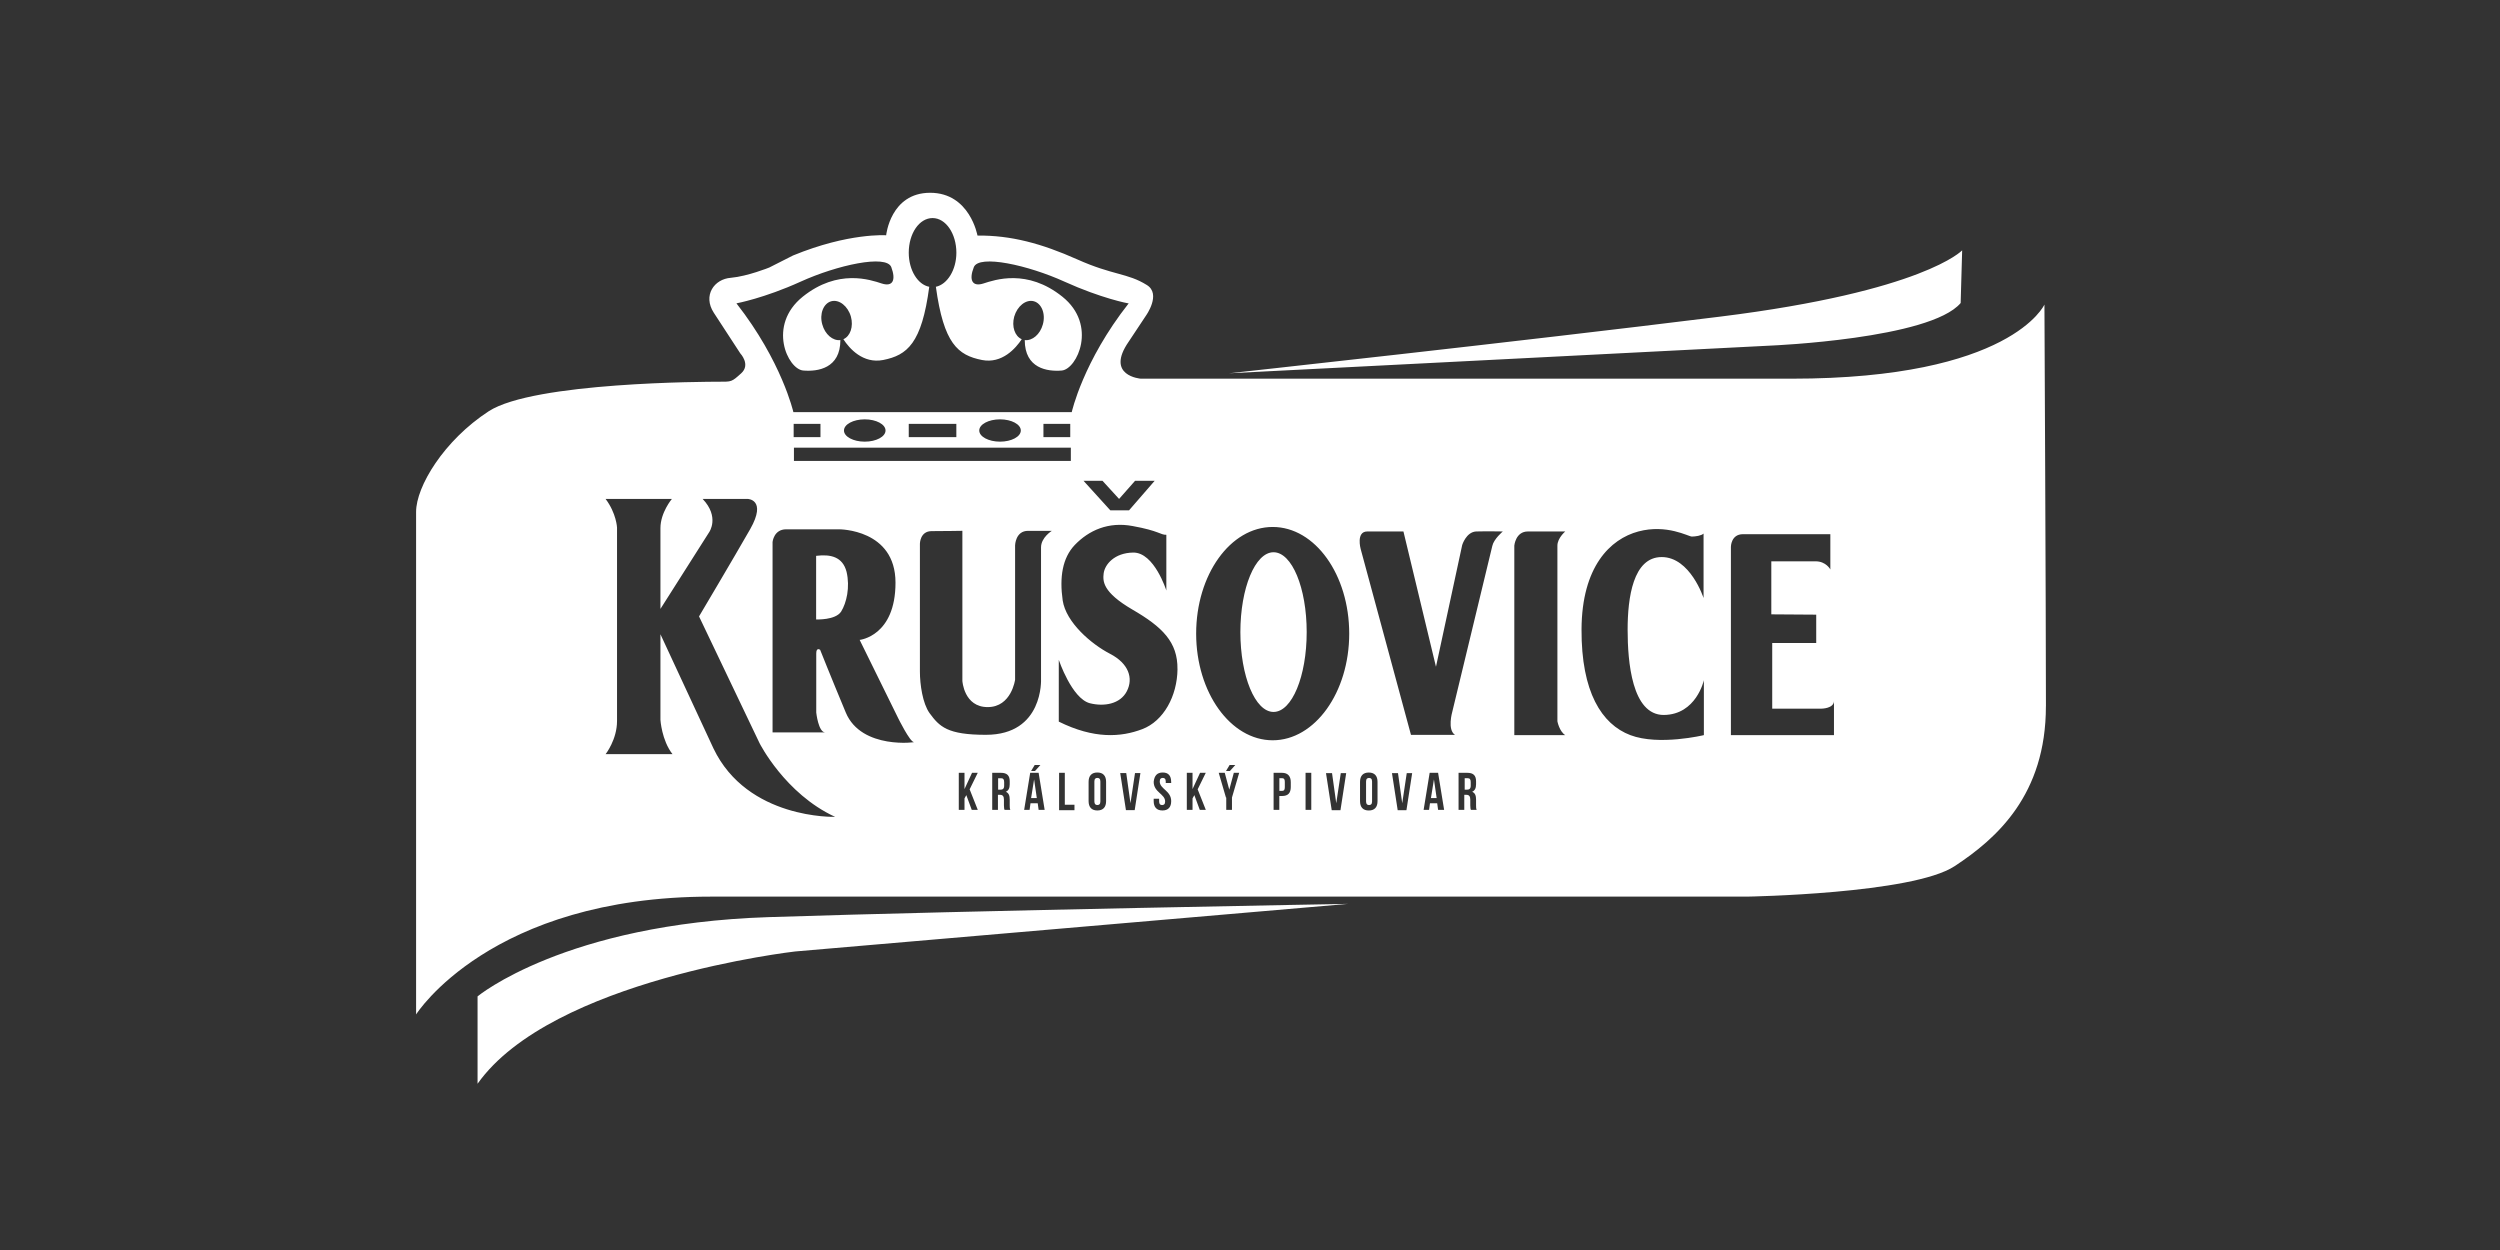 <?xml version="1.0" encoding="UTF-8"?>
<svg id="Layer_1" data-name="Layer 1" xmlns="http://www.w3.org/2000/svg" viewBox="0 0 800 400">
  <rect x="0" y="0" width="800" height="400" fill="#333333" stroke="none"/>
  <defs>
    <style>
      .cls-1 {
        fill: #fff;
      }
    </style>
  </defs>
  <path class="cls-1" d="M627.4,96.98c-9.74,11.47-60.55,13.6-60.55,13.6l-173.56,8.87s91.99-10.03,157.17-18.13c65.18-8.1,77.43-21.21,77.43-21.21l-.48,16.87ZM254.45,304.47l176.93-15.23s-120.24,2.12-185.42,4.24c-65.18,2.12-93.14,25.36-93.14,25.36v27.96c23.72-33.46,101.63-42.33,101.63-42.33Zm103.65-144.82l-5.3-5.79h-6.07l8.58,9.45h5.98l8.2-9.45h-6.27l-5.11,5.79Zm111.56,89.38h-.96v3.66h.77c.67,0,1.16-.29,1.16-1.25v-1.16c0-.87-.29-1.25-.96-1.25Zm-139.71,6.36h1.83l-.87-5.98-.96,5.98Zm127.95,0h1.83l-.87-5.98-.96,5.98Zm-47.63-6.36h-.87v4.05h.87c.58,0,.87-.29,.87-1.16v-1.74c0-.87-.29-1.16-.87-1.16Zm-59.11-.1c-.58,0-.96,.29-.96,1.16v6.36c0,.87,.39,1.16,.96,1.16s.96-.29,.96-1.16v-6.36c0-.87-.39-1.16-.96-1.16Zm303.53-22.95c0,28.35-15.72,42.33-29.22,51.2-13.5,8.87-66.43,9.74-66.43,9.74H227.55c-70.68,0-94.4,37.7-94.4,37.7V163.8c0-8.1,8.87-22.85,23.24-32.2,14.37-9.35,69.81-9.45,73.76-9.45s3.95,.1,7.04-2.7c3.09-2.8-.29-6.36-.29-6.36,0,0-4.92-7.52-8.49-13.02s.1-10.8,5.5-11.18c5.3-.48,12.25-3.28,12.25-3.28l7.62-3.86c17.84-7.33,29.79-6.46,29.79-6.46,0,0,1.35-13.6,14.08-13.6s15.14,13.69,15.14,13.69c10.7-.1,20.44,2.51,31.92,7.62,11.38,5.11,16.1,4.34,22.27,8.2,4.72,2.89-.29,9.83-.29,9.83l-5.5,8.29c-7.62,10.99,3.86,11.86,3.86,11.86h208.27c70.29,0,80.9-23.72,80.9-23.72,0,0,.48,100.18,.48,128.53ZM253.87,131.88h89.09s3.57-16.2,18.22-34.81c0,.1-8.87-1.64-20.54-6.94-11.67-5.3-27.38-8.77-29.02-4.63-1.64,4.15-.48,6.36,3.09,5.21s13.98-4.82,25.26,4.24c11.28,9.06,4.72,23.14-.19,23.62-4.63,.39-11.86-.67-11.86-9.74,2.41,.29,4.92-1.83,5.79-5.01,.96-3.37-.39-6.75-2.89-7.42-2.51-.67-5.3,1.54-6.27,4.92-.87,3.18,.19,6.27,2.41,7.23-1.93,2.89-6.27,7.91-12.73,6.65-7.71-1.54-12.25-5.21-14.75-23.43,3.66-.77,6.56-5.4,6.56-10.9,0-6.07-3.37-11.09-7.62-11.09s-7.62,4.92-7.62,11.09c0,5.59,2.89,10.22,6.56,10.9-2.41,18.13-7.04,21.89-14.75,23.43-6.46,1.25-10.8-3.66-12.73-6.65,2.22-.96,3.28-4.05,2.41-7.23-.96-3.37-3.76-5.59-6.27-4.92s-3.86,4.05-2.89,7.42c.87,3.18,3.37,5.3,5.79,5.01,0,9.06-7.23,10.12-11.86,9.74-5.01-.39-11.57-14.46-.19-23.62,11.28-9.06,21.69-5.4,25.26-4.24s4.63-1.06,3.09-5.21c-1.54-4.15-17.36-.67-29.02,4.63-11.67,5.3-20.54,6.94-20.54,6.94,14.56,18.61,18.22,34.81,18.22,34.81Zm.19,15.62h88.61v-4.24h-88.61v4.24Zm8.49-7.62v-4.24h-8.58v4.24h8.58Zm14.17,1.45c3.67,0,6.65-1.6,6.65-3.57s-2.98-3.57-6.65-3.57-6.65,1.6-6.65,3.57,2.98,3.57,6.65,3.57Zm29.31-1.45v-4.24h-15.23v4.24h15.23Zm13.98,1.45c3.67,0,6.65-1.6,6.65-3.57s-2.98-3.57-6.65-3.57-6.65,1.6-6.65,3.57,2.98,3.57,6.65,3.57Zm22.47-1.45v-4.24h-8.58v4.24h8.58Zm-75.3,121.49c-16.01-7.42-24.11-23.53-24.11-23.53l-19.38-40.59s10.99-18.51,16.39-27.96c5.4-9.55-.87-9.64-.87-9.64h-14.37c5.5,5.79,2.12,10.61,2.12,10.61l-15.62,24.59v-25.84c0-5.01,3.66-9.35,3.66-9.35h-21.21c3.47,4.63,3.66,9.16,3.66,9.16v61.9c0,5.98-3.66,10.61-3.66,10.61h21.41c-3.47-4.44-3.86-10.99-3.86-10.99v-27.38l16.97,36.54c10.9,22.76,38.86,21.89,38.86,21.89Zm25.26-23.91c-1.25,0-5.01-7.62-5.01-7.62l-12.34-25.07s11.47-1.16,11.47-18.32-18.03-17.07-18.03-17.07h-16.97c-3.95,0-4.34,4.05-4.34,4.05v60.94h16.87c-2.22,0-2.89-6.36-2.89-6.36v-18.9c0-2.12,1.25-1.16,1.25-1.16,0,0,3.09,7.81,8.2,20.06,5.01,12.05,23.04,9.45,21.79,9.45Zm17.84,15.14l2.6-5.3h-1.83l-2.41,5.21v-5.21h-1.83v11.86h1.83v-3.66l.58-1.06,1.74,4.72h1.93l-2.6-6.56Zm13.02,6.56c-.19-.48-.19-.87-.19-1.45v-1.83c0-1.25-.29-2.12-1.25-2.51,.87-.39,1.25-1.16,1.25-2.41v-.96c0-1.83-.87-2.7-2.8-2.7h-2.8v11.86h1.83v-4.82h.67c.87,0,1.25,.48,1.25,1.54v1.83c0,.96,.1,1.16,.19,1.45h1.83Zm10.99,0l-1.93-11.86h-2.7l-1.93,11.86h1.74l.29-2.12h2.31l.29,2.12h1.93Zm-3.09-12.44l1.74-1.93h-1.83l-1.16,1.93h1.25Zm5.4-76.85h-7.62c-4.05,0-4.15,4.63-4.15,4.63v43s-1.16,8.77-8.77,8.77-8.1-8.39-8.1-8.39v-48.02s-6.07,.1-9.83,.1-3.76,4.05-3.76,4.05v40.88c0,4.15,.87,10.22,3.09,13.31,3.18,4.34,5.69,6.94,18.03,6.94,18.51,0,17.64-17.84,17.64-17.84v-42.14c0-3.18,3.47-5.3,3.47-5.3Zm7.23,87.65h-3.09v-10.22h-1.83v11.96h4.92v-1.74Zm10.12-7.33c0-1.93-.96-2.99-2.8-2.99s-2.8,1.06-2.8,2.99v6.17c0,1.93,.96,2.99,2.8,2.99s2.8-1.06,2.8-2.99v-6.17Zm10.99-2.8h-1.74l-1.45,9.64-1.35-9.64h-1.93l1.83,11.86h2.8l1.83-11.86Zm9.83,2.8c0-1.93-.87-2.99-2.7-2.99s-2.7,1.06-2.89,2.99c0,3.37,3.66,3.86,3.66,6.27,0,.87-.39,1.16-.96,1.16s-.96-.29-.96-1.16v-.87h-1.74v.77c0,1.93,.96,2.99,2.8,2.99s2.8-1.06,2.8-2.99c0-3.37-3.66-3.86-3.66-6.27,0-.87,.39-1.16,.96-1.16s.96,.29,.96,1.16v.48h1.74v-.39Zm2.02-36.06c.1-8.68-4.82-13.5-14.46-19.09-9.55-5.59-9.45-9.06-9.16-11.57,.39-2.89,3.47-6.56,9.45-6.65,6.75-.1,10.61,12.15,10.61,12.15v-17.84c-1.83,.1-2.22-1.25-10.8-2.8-7.71-1.45-13.98,1.35-18.51,6.07-3.95,4.15-4.92,10.32-3.86,17.74,1.06,7.04,9.16,13.98,15.14,17.07,5.98,3.09,7.52,7.81,5.4,11.96-2.12,4.15-7.33,5.01-11.86,3.86-5.79-1.54-9.93-13.88-9.93-13.88v19.77c11.28,5.59,19.86,5.01,26.71,2.41,6.85-2.6,11.18-10.61,11.28-19.19Zm6.46,38.47l2.6-5.3h-1.83l-2.41,5.21v-5.21h-1.83v11.86h1.83v-3.66l.58-1.06,1.74,4.72h1.93l-2.6-6.56Zm13.31-5.3h-1.74l-1.45,5.4-1.45-5.4h-1.93l2.31,7.91h.1v3.95h1.83v-3.95l2.31-7.91Zm-2.99-.58l1.74-1.93h-1.83l-1.16,1.93h1.25Zm19.48,3.57c0-1.93-.96-2.99-2.8-2.99h-2.7v11.86h1.83v-4.44h.87c1.93,0,2.8-.96,2.8-2.89v-1.54Zm6.56-2.99h-1.83v11.86h1.83v-11.86Zm11.18,.1h-1.74l-1.45,9.64-1.35-9.64h-1.93l1.83,11.86h2.8l1.83-11.86Zm.96-44.64c0-18.8-10.9-34.13-24.49-34.13s-24.49,15.33-24.49,34.13,10.99,34.13,24.49,34.13,24.49-15.33,24.49-34.13Zm9.06,47.44c0-1.93-.96-2.99-2.8-2.99s-2.8,1.06-2.8,2.99v6.17c0,1.93,.96,2.99,2.8,2.99s2.8-1.06,2.8-2.99v-6.17Zm11.09-2.8h-1.74l-1.45,9.64-1.35-9.64h-1.93l1.83,11.86h2.8l1.83-11.86Zm10.22,11.76l-1.93-11.86h-2.7l-1.93,11.86h1.74l.29-2.12h2.31l.29,2.12h1.93Zm10.41,0c-.19-.48-.19-.87-.19-1.45v-1.83c0-1.25-.29-2.12-1.25-2.51,.87-.39,1.25-1.16,1.25-2.41v-.96c0-1.83-.87-2.7-2.8-2.7h-2.8v11.86h1.83v-4.82h.67c.87,0,1.25,.48,1.25,1.54v1.83c0,.96,.1,1.16,.19,1.45h1.83Zm8.39-89.09s-5.4-.1-8.58,0c-3.18,.19-4.44,4.34-4.44,4.34l-8.39,38.95-10.41-43.29h-11.57c-3.66,0-2.12,5.59-2.12,5.59l16.1,59.49h14.08c-2.51-1.64-.87-7.33-.87-7.33l12.82-53.13c.48-2.22,3.37-4.63,3.37-4.63Zm17.45,60.74v-56.21c0-2.41,2.51-4.53,2.51-4.53h-11.96c-3.95,0-4.34,4.53-4.34,4.53v60.65h0s16.3,0,16.3,0c-1.93-1.25-2.51-4.44-2.51-4.44Zm46.86-13.11s-2.41,10.99-12.82,11.09c-10.22,0-11.57-17.07-11.57-27.29s1.74-23.24,10.9-23.24,13.4,13.11,13.4,13.11v-20.63c-.67,.67-2.6,.96-3.76,.96-1.06,0-8-4.05-17.07-1.64-9.06,2.41-18.13,11.28-18.22,31.34-.1,20.06,6.46,30.37,15.62,33.84,9.16,3.47,23.53,0,23.53,0v-17.55Zm41.65,6.56c0,2.51-4.05,2.51-4.05,2.51h-15.72v-21.02h14.08v-9.06l-14.37-.1v-16.97h14.17c3.37,0,4.72,2.6,4.72,2.6v-11.28h-27.96c-3.86,0-3.86,4.05-3.86,4.05v60.26h32.98v-10.99Zm-148.78,24.68c-.58,0-.96,.29-.96,1.16v6.36c0,.87,.39,1.16,.96,1.16s.96-.29,.96-1.16v-6.36c0-.87-.39-1.16-.96-1.16Zm-30.57-72.22c-5.88,0-10.61,11.47-10.61,25.55s4.72,25.55,10.61,25.55,10.61-11.38,10.61-25.55-4.72-25.55-10.61-25.55Zm-146.37,1.16v20.34s6.17,.29,8-2.51c1.74-2.8,2.89-7.81,1.74-12.73-1.25-4.82-5.11-5.69-9.74-5.11Zm59.2,71.16h-.96v3.66h.77c.67,0,1.16-.29,1.16-1.25v-1.16c0-.87-.29-1.25-.96-1.25Z"/>
</svg>